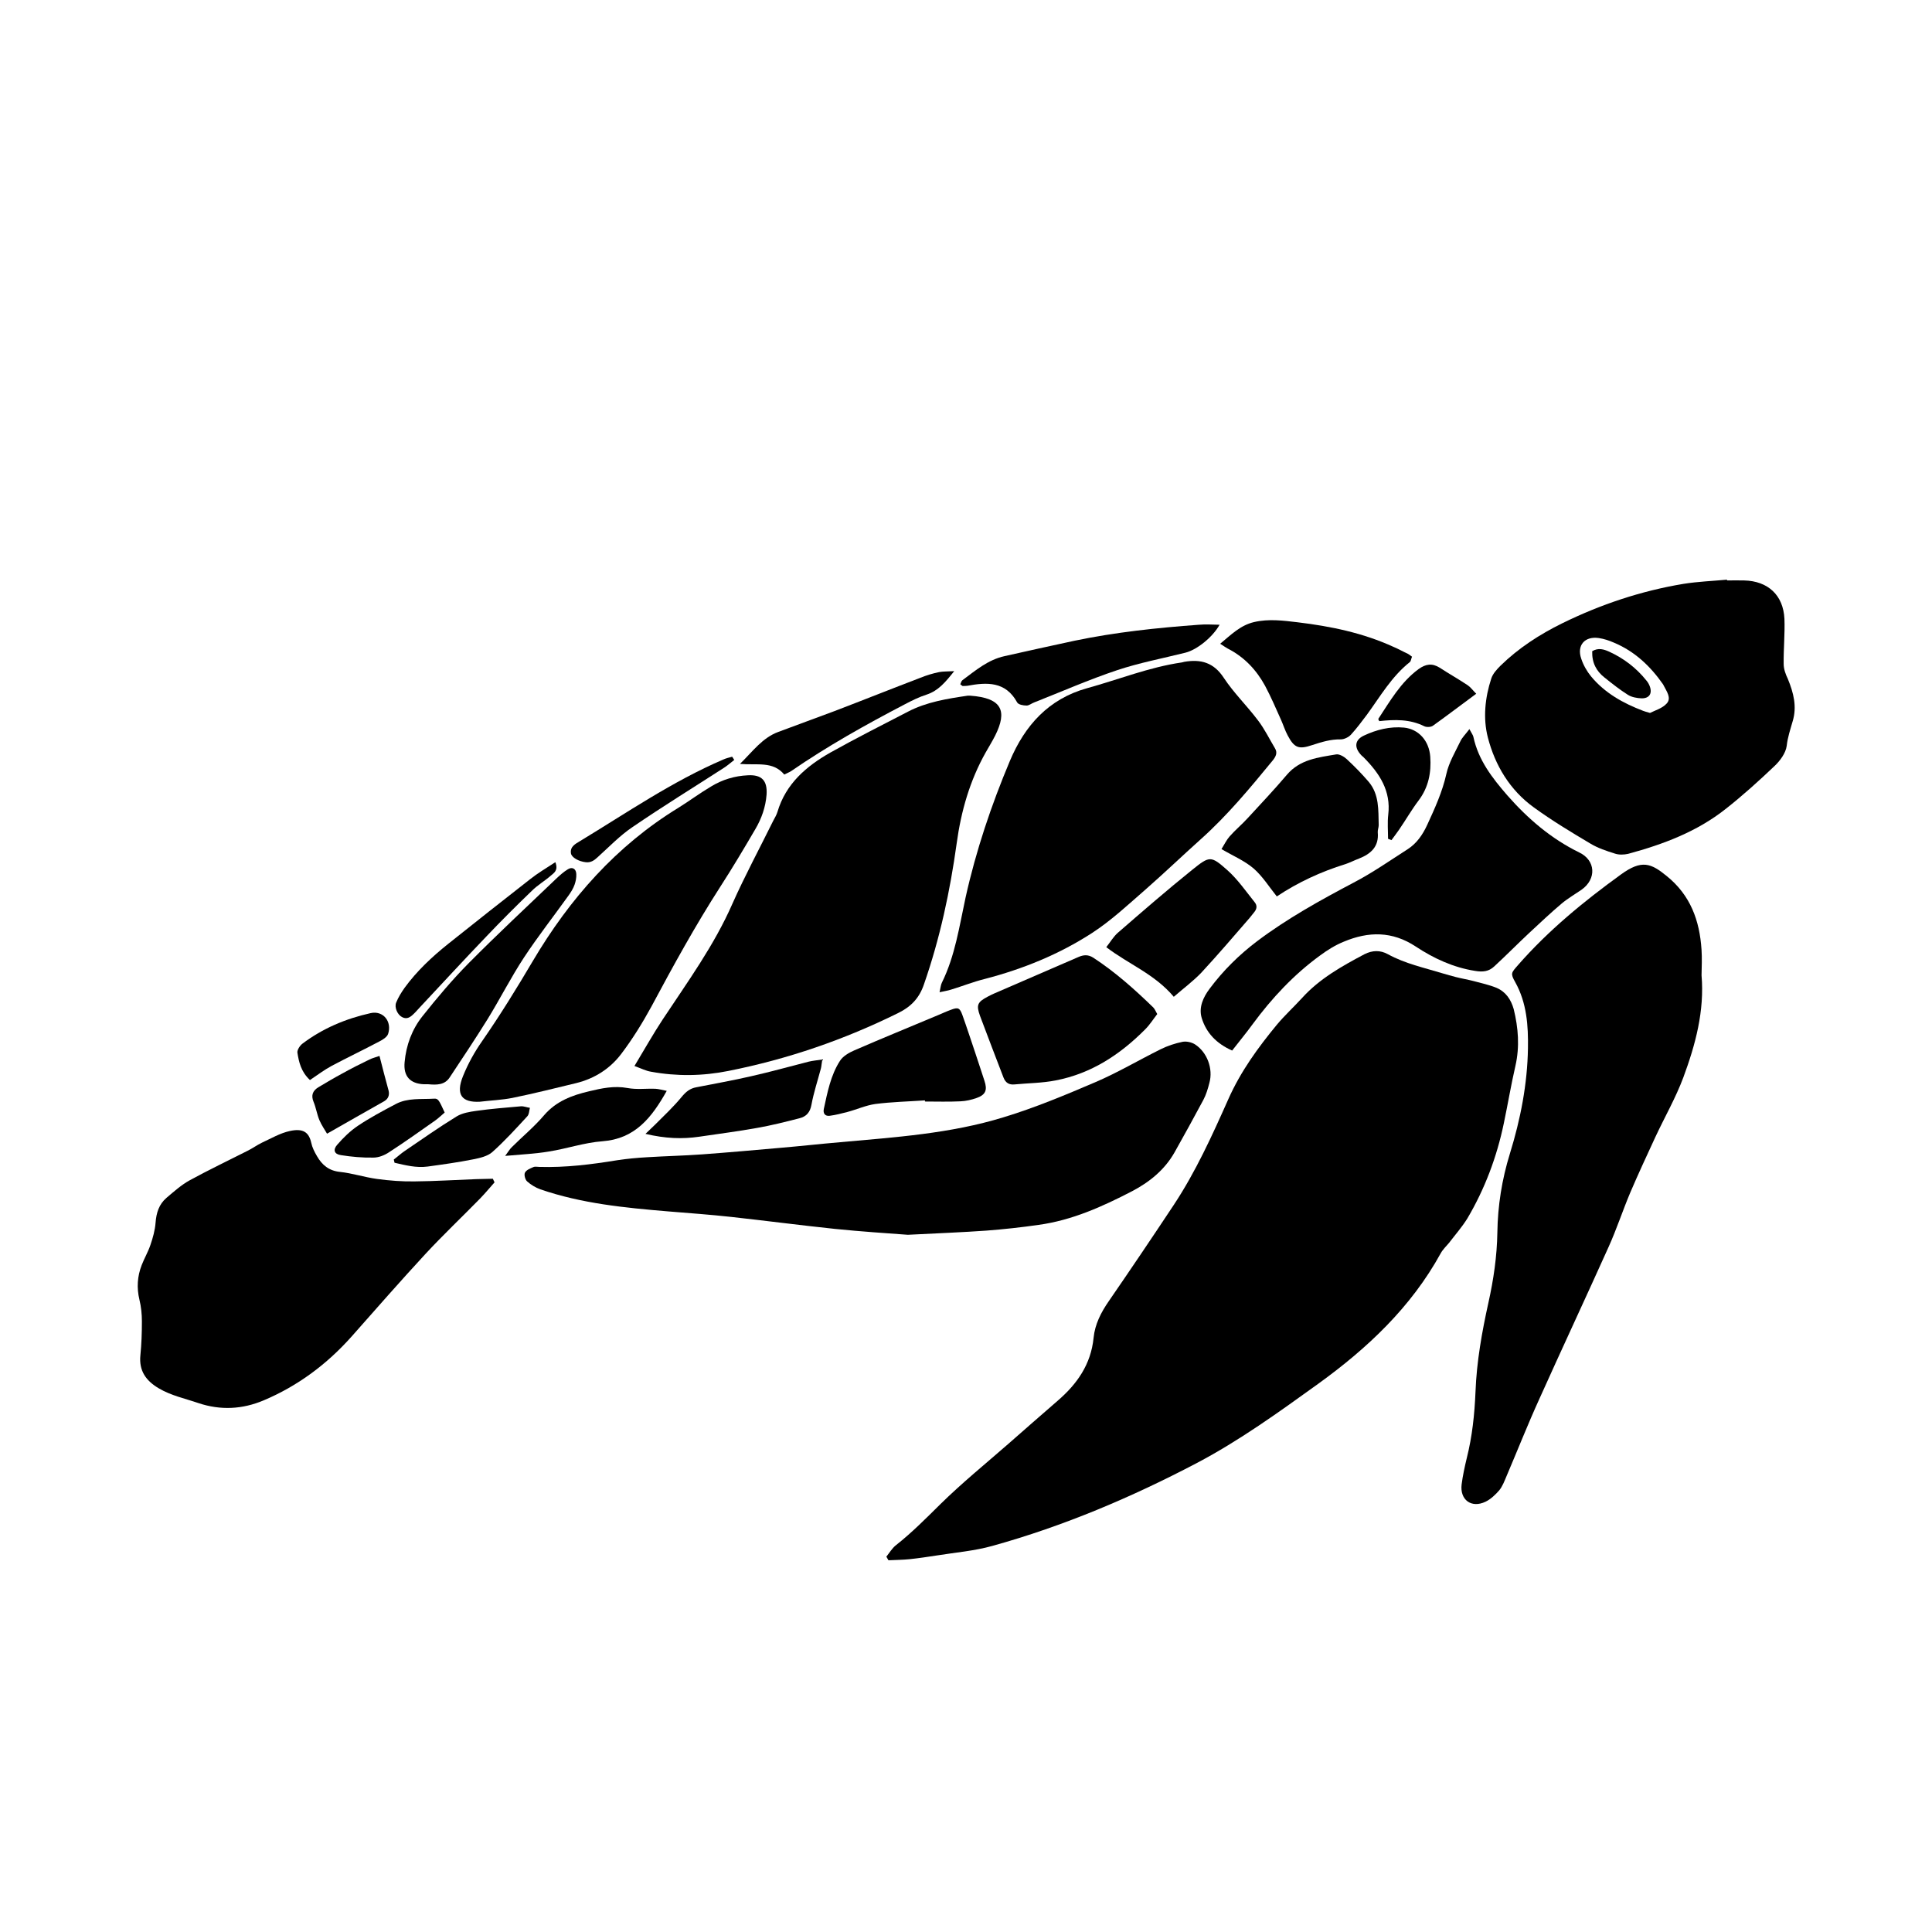 <?xml version="1.0" encoding="UTF-8"?>
<!-- Uploaded to: ICON Repo, www.svgrepo.com, Generator: ICON Repo Mixer Tools -->
<svg fill="#000000" width="800px" height="800px" version="1.1" viewBox="144 144 512 512" xmlns="http://www.w3.org/2000/svg">
 <g>
  <path d="m540.61 405.79c-1.965-0.805-4.082-1.258-6.144-1.812-1.562-0.402-3.125-0.656-4.684-1.059-1.16-0.301-2.266-0.605-3.426-0.957-4.938-1.512-9.977-2.57-14.559-5.09-2.016-1.109-4.082-1.059-6.195 0-5.996 3.176-11.941 6.5-16.574 11.637-2.168 2.367-4.586 4.586-6.648 7.055-4.988 6.047-9.574 12.344-12.848 19.699-4.281 9.621-8.664 19.297-14.508 28.113-5.644 8.516-11.387 17.027-17.18 25.441-2.066 2.973-3.68 6.144-4.031 9.723-0.707 7.055-4.383 12.242-9.523 16.676-4.383 3.828-8.766 7.609-13.148 11.488-5.996 5.238-12.191 10.277-17.887 15.871-3.828 3.777-7.609 7.609-11.84 10.934-1.008 0.805-1.715 2.016-2.519 3.023 0.203 0.301 0.352 0.656 0.555 0.957 1.914-0.102 3.828-0.102 5.691-0.301 2.367-0.25 4.684-0.605 7.004-0.957 4.988-0.805 10.078-1.211 14.914-2.57 18.844-5.238 36.777-12.848 54.059-21.914 11.387-5.996 21.766-13.504 32.195-21.008 13.047-9.422 24.637-20.305 32.496-34.613 0.555-1.008 1.461-1.863 2.215-2.769 1.613-2.117 3.426-4.18 4.836-6.449 4.637-7.859 7.809-16.273 9.672-25.242 1.059-5.039 1.914-10.176 3.074-15.215 1.16-5.09 0.754-10.078-0.453-15.012-0.715-2.527-2.074-4.59-4.543-5.648z"/>
  <path d="m594.92 395.66c-0.504-7.707-2.922-14.41-9.219-19.496-4.133-3.375-6.602-4.434-12.09-0.453-9.875 7.152-19.297 14.863-27.355 24.082-1.762 2.016-2.016 2.168-0.707 4.484 3.074 5.492 3.477 11.586 3.375 17.531-0.152 9.473-1.965 18.793-4.785 27.91-2.117 6.852-3.223 13.805-3.324 20.957-0.102 6.246-1.008 12.445-2.367 18.539-1.715 7.758-3.125 15.617-3.426 23.629-0.25 5.945-0.855 11.789-2.316 17.582-0.555 2.316-1.059 4.637-1.359 6.953-0.504 4.082 2.57 6.398 6.348 4.586 1.359-0.656 2.621-1.863 3.629-3.023 0.855-1.059 1.359-2.418 1.914-3.727 2.922-6.852 5.644-13.754 8.715-20.504 6.047-13.453 12.293-26.801 18.34-40.254 2.117-4.684 3.727-9.621 5.742-14.41 2.117-4.938 4.383-9.824 6.648-14.711 2.469-5.289 5.391-10.379 7.406-15.77 3.223-8.715 5.644-17.633 4.836-27.105 0.047-2.266 0.148-4.531-0.004-6.801z"/>
  <path d="m401.11 328.36h-0.656c-5.441 0.805-10.883 1.664-15.82 4.231-6.902 3.578-13.805 7.055-20.555 10.832-6.398 3.629-11.84 8.262-14.055 15.77-0.25 0.805-0.707 1.562-1.109 2.316-3.629 7.356-7.508 14.559-10.832 22.016-4.836 11.035-11.891 20.707-18.488 30.684-2.519 3.828-4.785 7.859-7.457 12.293 1.812 0.656 3.074 1.309 4.383 1.512 6.852 1.258 13.703 1.16 20.504-0.203 15.719-3.125 30.684-8.262 45.039-15.367 3.477-1.715 5.594-4.031 6.801-7.609 4.231-12.141 6.902-24.637 8.664-37.332 1.16-8.516 3.477-16.625 7.707-24.133 0.855-1.512 1.762-2.973 2.519-4.484 3.18-6.391 1.922-9.918-6.644-10.523z"/>
  <path d="m616.69 319.94c-0.051-3.981 0.352-7.961 0.203-11.941-0.301-6.297-4.383-10.027-10.68-10.176-1.512-0.051-3.023 0-4.535 0v-0.203c-3.828 0.352-7.758 0.504-11.539 1.109-11.234 1.863-21.914 5.441-32.094 10.43-6.047 2.973-11.637 6.602-16.426 11.285-0.957 0.957-2.016 2.117-2.418 3.375-1.664 5.09-2.215 10.531-0.906 15.617 1.914 7.406 5.844 13.957 12.191 18.539 4.785 3.477 9.875 6.551 14.965 9.574 2.016 1.211 4.281 1.965 6.551 2.672 1.059 0.352 2.367 0.301 3.477 0.051 9.32-2.519 18.289-5.894 25.895-11.941 4.484-3.527 8.715-7.356 12.848-11.285 1.512-1.41 3.023-3.477 3.273-5.391 0.25-2.266 0.957-4.332 1.562-6.449 1.211-3.93 0.25-7.609-1.258-11.285-0.605-1.258-1.109-2.617-1.109-3.981zm-30.984 10.48c-1.16 1.309-3.176 1.863-4.434 2.519-1.008-0.301-1.461-0.402-1.812-0.555-5.289-2.016-10.125-4.684-13.805-9.117-1.109-1.359-2.066-3.023-2.621-4.734-1.211-3.527 0.957-5.996 4.684-5.441 1.359 0.203 2.719 0.656 3.981 1.211 5.543 2.316 9.672 6.246 13.047 11.082 0.051 0.102 0.102 0.203 0.152 0.301 0.758 1.512 2.117 3.273 0.809 4.734z"/>
  <path d="m477.38 334.91c-2.922-3.879-6.449-7.305-9.07-11.285-2.672-4.082-6.098-4.988-10.48-4.231-0.203 0.051-0.402 0.102-0.605 0.152-8.664 1.258-16.777 4.535-25.191 6.852-10.125 2.82-16.426 9.824-20.402 19.246-4.938 11.738-8.969 23.73-11.738 36.172-1.664 7.656-2.769 15.469-6.297 22.621-0.301 0.605-0.352 1.41-0.605 2.519 1.258-0.301 2.168-0.402 3.074-0.707 2.973-0.906 5.894-2.066 8.918-2.82 10.078-2.621 19.648-6.5 28.363-12.141 5.141-3.324 9.621-7.559 14.258-11.586 4.938-4.332 9.672-8.867 14.559-13.25 7.106-6.348 13.148-13.652 19.145-20.957 0.805-1.008 1.309-2.016 0.555-3.223-1.457-2.426-2.715-5.047-4.481-7.363z"/>
  <path d="m270.27 456.48c-5.492 0.203-10.934 0.555-16.426 0.605-3.324 0.051-6.648-0.203-9.977-0.656-3.273-0.453-6.5-1.512-9.773-1.863-2.922-0.301-4.734-1.812-6.098-4.18-0.656-1.109-1.258-2.316-1.512-3.527-0.605-2.719-2.066-3.93-5.691-3.125-2.57 0.555-4.938 1.965-7.356 3.074-1.359 0.656-2.57 1.562-3.93 2.215-5.09 2.57-10.227 5.039-15.215 7.758-2.215 1.211-4.18 2.973-6.144 4.637-2.016 1.715-2.719 3.981-2.922 6.602-0.152 2.016-0.707 3.981-1.359 5.894-0.605 1.812-1.613 3.527-2.316 5.34-1.16 2.973-1.359 6.047-0.605 9.168 0.453 1.863 0.656 3.828 0.656 5.742 0 3.023-0.102 6.047-0.402 9.02-0.402 4.082 1.461 6.699 4.836 8.715 3.324 1.965 7.004 2.719 10.531 3.93 5.894 1.965 11.637 1.664 17.281-0.707 9.07-3.828 16.777-9.574 23.328-16.93 6.5-7.356 12.949-14.711 19.598-21.914 4.684-5.039 9.672-9.773 14.508-14.711 1.309-1.359 2.519-2.82 3.777-4.231-0.152-0.301-0.301-0.605-0.453-0.957-1.41 0.051-2.871 0.051-4.336 0.102z"/>
  <path d="m460.66 420.75c-0.906-0.555-2.266-0.855-3.273-0.656-1.965 0.402-3.981 1.059-5.793 1.965-5.793 2.871-11.387 6.195-17.281 8.715-8.012 3.426-16.07 6.801-24.383 9.32-14.055 4.332-28.719 5.289-43.277 6.602-5.34 0.453-10.68 1.059-16.07 1.512-6.852 0.605-13.703 1.211-20.555 1.715-4.836 0.352-9.672 0.453-14.508 0.754-2.672 0.152-5.391 0.402-8.012 0.805-6.801 1.109-13.602 1.965-20.555 1.762-0.555 0-1.16-0.152-1.613 0.051-0.805 0.352-1.863 0.754-2.215 1.461-0.301 0.555 0.051 1.863 0.555 2.316 1.008 0.906 2.266 1.664 3.527 2.117 10.984 3.777 22.418 4.887 33.855 5.844 5.543 0.453 11.133 0.855 16.676 1.461 9.168 1.008 18.34 2.215 27.508 3.176 6.953 0.707 13.906 1.16 19.348 1.562 8.012-0.402 14.461-0.656 20.859-1.109 4.586-0.352 9.168-0.855 13.754-1.512 8.867-1.211 16.93-4.836 24.789-8.918 4.637-2.418 8.664-5.691 11.285-10.328 2.57-4.586 5.141-9.219 7.609-13.855 0.754-1.41 1.211-2.973 1.613-4.535 1.043-3.773-0.617-8.156-3.844-10.223z"/>
  <path d="m342.21 349.46c-3.527 0.152-6.801 1.16-9.773 2.973-2.973 1.762-5.742 3.828-8.664 5.644-16.473 10.078-28.816 24.133-38.543 40.559-4.281 7.254-8.664 14.359-13.453 21.262-2.016 2.871-3.777 6.047-5.09 9.32-1.965 4.887-0.301 7.004 4.484 6.75 2.871-0.352 5.793-0.453 8.613-1.008 5.691-1.16 11.285-2.57 16.93-3.93 4.887-1.211 8.969-3.828 11.941-7.758 2.973-3.93 5.594-8.16 7.961-12.496 5.793-10.832 11.688-21.562 18.34-31.891 3.223-4.988 6.246-10.078 9.219-15.164 1.664-2.82 2.719-5.844 2.973-9.117 0.254-3.781-1.309-5.344-4.938-5.144z"/>
  <path d="m562.53 369.92c-7.508-3.68-13.652-8.969-19.094-15.164-3.981-4.586-7.656-9.32-8.969-15.469-0.102-0.504-0.453-0.906-1.059-2.066-1.059 1.41-1.965 2.266-2.418 3.273-1.359 2.82-3.023 5.594-3.68 8.566-1.059 4.785-3.074 9.168-5.09 13.551-1.211 2.621-2.769 4.887-5.188 6.449-4.734 3.023-9.32 6.246-14.258 8.816-8.867 4.684-17.633 9.523-25.645 15.566-4.734 3.578-8.969 7.758-12.543 12.543-1.715 2.266-2.973 4.988-2.117 7.809 1.211 3.93 3.879 6.75 8.062 8.613 1.863-2.418 3.727-4.637 5.441-7.004 5.09-6.902 10.883-13.098 17.785-18.137 1.965-1.461 4.133-2.82 6.398-3.727 6.5-2.719 12.797-2.82 19.043 1.309 4.734 3.125 9.926 5.543 15.719 6.449 2.066 0.352 3.629 0.152 5.039-1.16 3.176-2.922 6.195-5.996 9.32-8.918 2.82-2.621 5.644-5.289 8.566-7.758 1.613-1.359 3.527-2.469 5.289-3.68 4.031-2.859 3.727-7.797-0.605-9.863z"/>
  <path d="m433.7 397.78c-1.359-0.855-2.57-0.754-3.93-0.152-7.406 3.223-14.812 6.398-22.219 9.621-0.605 0.25-1.16 0.555-1.762 0.855-2.769 1.461-3.125 2.215-2.066 5.141 2.016 5.441 4.133 10.832 6.195 16.273 0.555 1.461 1.512 2.016 2.973 1.863 3.629-0.352 7.305-0.352 10.883-1.059 9.422-1.812 17.078-6.852 23.73-13.551 1.211-1.211 2.117-2.672 3.176-4.031-0.402-0.707-0.656-1.359-1.059-1.762-4.988-4.836-10.129-9.422-15.922-13.199z"/>
  <path d="m513.36 315.46c-8.113-3.727-16.676-5.492-25.492-6.551-3.828-0.453-7.656-0.957-11.539-0.051-3.629 0.855-6.047 3.324-8.969 5.742 0.957 0.605 1.41 0.957 1.965 1.258 4.383 2.215 7.609 5.644 9.926 9.875 1.562 2.922 2.871 5.996 4.231 9.02 0.605 1.359 1.059 2.82 1.762 4.133 1.762 3.324 2.922 3.777 6.5 2.57 2.469-0.805 4.887-1.562 7.559-1.512 0.906 0 2.066-0.555 2.719-1.258 1.512-1.664 2.871-3.477 4.231-5.289 3.527-4.836 6.551-10.125 11.387-13.957 0.25-0.203 0.301-0.754 0.555-1.41-0.352-0.25-0.707-0.555-1.059-0.754-1.254-0.559-2.465-1.266-3.773-1.816z"/>
  <path d="m506.75 351.23c-1.812-2.117-3.777-4.133-5.844-6.047-0.707-0.656-1.965-1.41-2.82-1.258-4.734 0.805-9.574 1.309-13.047 5.391-3.324 3.93-6.902 7.707-10.379 11.488-1.512 1.664-3.273 3.125-4.785 4.836-0.805 0.906-1.359 2.066-2.168 3.375 3.074 1.812 6.098 3.074 8.516 5.141 2.367 2.066 4.082 4.836 6.144 7.406 5.594-3.727 11.688-6.551 18.188-8.566 1.211-0.402 2.367-1.008 3.578-1.461 3.176-1.258 5.34-3.176 4.988-6.953-0.051-0.605 0.25-1.258 0.25-1.914-0.102-4.031 0.152-8.113-2.621-11.438z"/>
  <path d="m402.37 422.77c-1.109-3.273-2.168-6.551-3.324-9.773-0.707-1.965-1.16-2.117-3.125-1.359-1.109 0.402-2.168 0.906-3.273 1.359-7.406 3.125-14.863 6.144-22.27 9.371-1.41 0.605-3.023 1.562-3.777 2.769-2.469 3.828-3.324 8.363-4.281 12.746-0.25 1.211 0.352 1.965 1.562 1.812 1.562-0.203 3.125-0.605 4.684-1.008 2.469-0.656 4.887-1.762 7.406-2.117 4.332-0.555 8.766-0.656 13.148-0.957v0.301c3.125 0 6.246 0.102 9.371-0.051 1.461-0.051 2.973-0.402 4.383-0.906 2.367-0.855 2.82-2.117 2.016-4.535-0.859-2.562-1.664-5.133-2.519-7.652z"/>
  <path d="m469.27 374.61c-4.383-3.879-4.684-3.828-9.32-0.102-6.699 5.391-13.199 11.035-19.699 16.676-1.16 1.008-1.965 2.418-3.074 3.828 5.945 4.535 12.797 7.106 17.887 13.148 2.672-2.316 5.188-4.18 7.305-6.398 4.383-4.734 8.566-9.621 12.797-14.508 0.402-0.504 0.805-1.008 1.211-1.512 0.707-0.855 0.855-1.762 0.102-2.672-2.269-2.816-4.438-5.992-7.207-8.461z"/>
  <path d="m294.5 374.36c-1.16 0.707-2.215 1.664-3.223 2.621-7.707 7.356-15.516 14.66-23.023 22.219-4.383 4.434-8.414 9.219-12.293 14.105-2.769 3.477-4.332 7.656-4.734 12.191-0.352 3.68 1.41 5.691 5.141 5.844h1.16c2.215 0.203 4.332 0.203 5.644-1.812 3.375-5.09 6.801-10.227 10.027-15.418 3.324-5.391 6.195-11.082 9.672-16.375 3.727-5.644 7.91-10.984 11.84-16.473 0.605-0.855 1.211-1.812 1.562-2.82 0.301-0.855 0.504-1.863 0.453-2.82-0.059-1.414-1.066-1.969-2.227-1.262z"/>
  <path d="m461.66 309.57c-11.035 0.805-22.016 1.965-32.898 4.231-6.195 1.309-12.395 2.719-18.539 4.082-4.383 0.957-7.656 3.777-11.133 6.348-0.301 0.203-0.402 0.656-0.605 1.109 0.453 0.352 0.555 0.453 0.605 0.453 0.402 0 0.855 0 1.258-0.051 5.188-0.957 10.125-1.211 13.199 4.383 0.301 0.605 1.613 0.855 2.519 0.855 0.656 0 1.359-0.605 2.066-0.855 7.305-2.871 14.508-6.047 21.914-8.516 5.894-1.965 12.043-3.125 18.086-4.637 3.074-0.754 7.254-4.133 9.07-7.406-1.965-0.047-3.777-0.148-5.543 0.004z"/>
  <path d="m343.02 429.22c-4.785 1.109-9.672 1.965-14.508 2.922-1.664 0.301-2.769 1.211-3.879 2.57-2.168 2.621-4.684 4.988-7.106 7.406-0.656 0.656-1.309 1.258-2.469 2.367 5.289 1.258 9.773 1.41 14.258 0.754 5.09-0.754 10.227-1.41 15.266-2.316 3.777-0.656 7.559-1.613 11.285-2.57 1.812-0.453 2.82-1.562 3.176-3.578 0.605-3.273 1.664-6.449 2.519-9.672 0.152-0.605 0.152-1.211 0.352-2.316-1.41 0.203-2.519 0.301-3.578 0.555-5.141 1.309-10.18 2.723-15.316 3.879z"/>
  <path d="m310.32 432.34c-3.527-0.656-6.852 0.051-10.176 0.855-4.535 1.059-8.766 2.621-11.992 6.398-2.57 3.023-5.691 5.594-8.516 8.414-0.504 0.453-0.855 1.109-1.762 2.316 4.383-0.402 8.012-0.555 11.586-1.16 4.785-0.754 9.422-2.367 14.207-2.719 8.613-0.656 13-6.195 17.027-13.352-1.258-0.25-2.117-0.504-2.973-0.555-2.465-0.098-5.035 0.254-7.402-0.199z"/>
  <path d="m387.91 323.62c-7.656 2.922-15.215 5.945-22.871 8.867-4.938 1.863-9.875 3.629-14.812 5.492-4.18 1.562-6.648 5.039-10.125 8.465 4.535 0.402 8.715-0.805 11.738 2.82 0.855-0.453 1.359-0.605 1.812-0.906 9.574-6.602 19.75-12.293 30.078-17.684 1.914-1.008 3.828-1.965 5.894-2.621 3.023-1.008 4.887-3.223 7.254-6.195-1.762 0.102-2.922 0.051-3.981 0.25-1.711 0.352-3.375 0.855-4.988 1.512z"/>
  <path d="m516.08 336.82c-3.727-0.352-7.305 0.555-10.629 2.117-2.469 1.16-2.621 3.176-0.707 5.188 0.203 0.25 0.504 0.402 0.707 0.656 4.133 4.18 7.203 8.816 6.449 15.113-0.25 2.117-0.051 4.281-0.051 6.398 0.301 0.102 0.605 0.25 0.906 0.352 0.656-0.906 1.359-1.812 2.016-2.769 1.762-2.57 3.324-5.289 5.188-7.758 2.621-3.477 3.375-7.406 3.074-11.586-0.305-4.234-3.074-7.309-6.953-7.711z"/>
  <path d="m282.06 437.18c-3.981 0.352-7.91 0.656-11.84 1.211-1.762 0.25-3.68 0.555-5.188 1.461-4.684 2.871-9.168 6.047-13.703 9.117-1.059 0.707-1.965 1.562-2.973 2.316 0.051 0.301 0.152 0.605 0.203 0.855 2.871 0.656 5.742 1.41 8.766 1.008 4.031-0.555 8.062-1.109 12.09-1.914 1.762-0.352 3.777-0.805 5.039-1.914 3.273-2.922 6.246-6.195 9.27-9.473 0.504-0.504 0.504-1.512 0.707-2.266-0.812-0.102-1.617-0.453-2.371-0.402z"/>
  <path d="m284.52 376.97c-7.305 5.691-14.559 11.438-21.766 17.18-4.281 3.426-8.312 7.203-11.539 11.637-0.855 1.211-1.664 2.519-2.215 3.879-0.555 1.309 0.352 3.273 1.562 3.879 1.309 0.707 2.266-0.051 3.125-0.906 0.555-0.504 1.008-1.109 1.562-1.664 5.894-6.297 11.688-12.594 17.633-18.793 3.93-4.133 7.961-8.16 12.043-12.09 1.512-1.512 3.426-2.621 5.039-4.031 0.805-0.707 2.066-1.359 1.211-3.578-2.473 1.617-4.691 2.93-6.656 4.488z"/>
  <path d="m532.95 325.59c-2.418-1.613-4.938-3.023-7.406-4.637-2.016-1.258-3.68-1.008-5.594 0.352-4.734 3.477-7.559 8.465-10.68 13.199-0.051 0.102 0.152 0.352 0.25 0.605 4.082-0.453 8.113-0.555 11.941 1.359 0.656 0.301 1.812 0.25 2.367-0.203 3.727-2.672 7.356-5.441 11.387-8.414-0.953-0.953-1.508-1.758-2.266-2.262z"/>
  <path d="m258.98 435.16c-3.375 0.203-6.953-0.25-10.078 1.41-3.426 1.812-6.852 3.629-10.078 5.793-2.016 1.359-3.828 3.125-5.441 4.988-1.211 1.359-0.805 2.519 0.957 2.769 2.82 0.453 5.742 0.707 8.613 0.656 1.41 0 2.922-0.605 4.133-1.41 4.133-2.672 8.16-5.543 12.242-8.414 0.855-0.605 1.613-1.359 2.519-2.117-1.504-3.273-1.707-3.777-2.867-3.676z"/>
  <path d="m244.57 423.83c-0.957 0.352-1.863 0.555-2.672 0.957-2.418 1.16-4.785 2.367-7.152 3.68-2.168 1.16-4.281 2.418-6.398 3.68-1.461 0.906-1.965 2.117-1.258 3.828 0.656 1.562 0.906 3.324 1.562 4.887 0.555 1.309 1.41 2.519 2.016 3.578 5.34-3.023 10.227-5.844 15.164-8.613 1.109-0.656 1.41-1.664 1.16-2.769-0.812-2.93-1.566-5.902-2.422-9.227z"/>
  <path d="m242.21 412.49c-6.551 1.461-12.695 4.031-18.086 8.113-0.656 0.504-1.41 1.664-1.309 2.367 0.402 2.519 0.957 5.039 3.324 7.254 2.016-1.359 3.828-2.719 5.793-3.777 4.18-2.215 8.414-4.231 12.594-6.449 0.906-0.453 2.016-1.16 2.316-1.965 1.109-3.324-1.309-6.297-4.633-5.543z"/>
  <path d="m335.66 345.29c-13.504 5.793-25.543 14.105-38.039 21.664-1.16 0.707-2.57 1.41-2.316 3.176 0.152 1.109 2.066 2.168 3.93 2.367 1.309 0.152 2.215-0.453 3.125-1.309 3.023-2.719 5.894-5.742 9.27-8.012 7.961-5.441 16.223-10.531 24.336-15.77 0.906-0.605 1.715-1.309 2.621-2.016-0.203-0.301-0.352-0.555-0.555-0.855-0.859 0.25-1.613 0.402-2.371 0.754z"/>
  <path d="m580.26 324.28c-2.672-3.324-5.996-5.844-9.875-7.609-1.359-0.605-2.82-1.059-4.434-0.102-0.102 3.074 1.109 5.289 3.223 6.953 2.016 1.613 4.031 3.223 6.195 4.586 1.008 0.656 2.418 0.906 3.629 0.957 2.066 0.051 2.922-1.258 2.215-3.176-0.199-0.555-0.551-1.156-0.953-1.609z"/>
 </g>
</svg>
